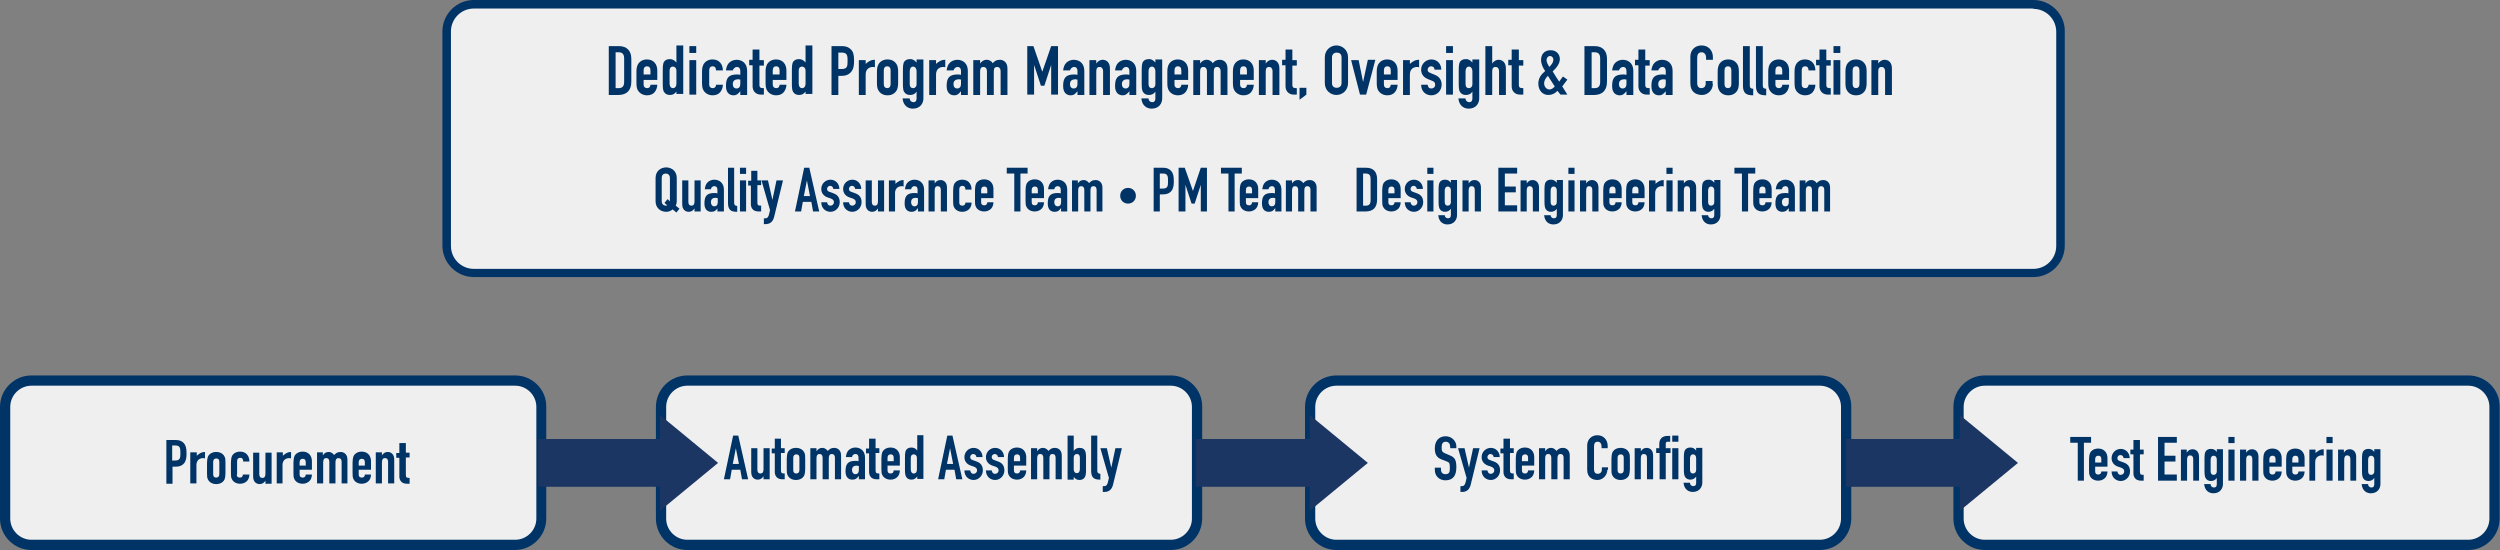 <?xml version="1.0" encoding="utf-8"?>
<!-- Generator: Adobe Illustrator 20.0.0, SVG Export Plug-In . SVG Version: 6.00 Build 0)  -->
<svg version="1.1" id="COPYRIGHT__x40_CASGRAPHIC" xmlns="http://www.w3.org/2000/svg" xmlns:xlink="http://www.w3.org/1999/xlink"
	 x="0px" y="0px" viewBox="0 0 731.8 161.1" style="enable-background:new 0 0 731.8 161.1;" xml:space="preserve">
<rect x="0" y="0" width="731.8" height="161.1" fill="#808080" stroke="none"/>
<style type="text/css">
	.st0{fill-rule:evenodd;clip-rule:evenodd;fill:#EFEFEF;}
	.st1{fill:#003366;}
	.st2{fill:none;stroke:#17A186;stroke-miterlimit:10;}
	.st3{fill:#1C3664;}
</style>
<g id="Thing">
	<g>
		<path class="st0" d="M138.7,79.9c-4.4,0-7.9-3.6-7.9-7.9V9.2c0-4.4,3.6-7.9,7.9-7.9h456.5c4.4,0,7.9,3.6,7.9,7.9v62.7
			c0,4.4-3.6,7.9-7.9,7.9H138.7z"/>
		<path class="st1" d="M595.2,2.6c3.7,0,6.7,3,6.7,6.7v62.7c0,3.7-3,6.7-6.7,6.7H138.7c-3.7,0-6.7-3-6.7-6.7V9.2
			c0-3.7,3-6.7,6.7-6.7H595.2 M595.2,0H138.7c-5.1,0-9.2,4.2-9.2,9.2v62.7c0,5.1,4.2,9.2,9.2,9.2h456.5c5.1,0,9.2-4.2,9.2-9.2V9.2
			C604.5,4.2,600.3,0,595.2,0L595.2,0z"/>
	</g>
	<g>
		<path class="st1" d="M178.2,13.5h3c2.3,0,3.6,1.4,3.6,3.7v6.7c0,2.6-1.4,3.9-3.8,3.9h-2.8V13.5z M180.2,25.8h0.9
			c1.1,0,1.6-0.6,1.6-1.8v-6.9c0-1.1-0.4-1.8-1.6-1.8h-0.9V25.8z"/>
		<path class="st1" d="M188.4,23.4v1.4c0,0.6,0.4,1,1,1c0.8,0,1-0.6,1-1h2c0,0.8-0.3,1.6-0.8,2.2c-0.5,0.6-1.3,0.9-2.2,0.9
			c-1.2,0-2.2-0.6-2.7-1.5c-0.3-0.5-0.4-1.2-0.4-2.1V21c0-0.8,0.1-1.5,0.4-2.1c0.5-0.9,1.4-1.5,2.7-1.5c1.9,0,3,1.4,3,3.2v2.8H188.4
			z M188.4,21.8h2v-1.2c0-0.8-0.4-1.2-1-1.2s-1,0.4-1,1.2V21.8z"/>
		<path class="st1" d="M198,26.8c-0.5,0.6-0.9,1-1.9,1c-0.8,0-1.4-0.3-1.8-1c-0.2-0.4-0.3-1.1-0.3-2.2v-3.9c0-1.5,0.1-2,0.3-2.5
			c0.3-0.5,0.8-0.9,1.8-0.9c0.8,0,1.4,0.4,1.9,1h0v-5h2v14.2h-2V26.8z M196,24.4c0,0.8,0.3,1.4,1,1.4c0.6,0,1-0.5,1-1.3v-3.9
			c0-0.6-0.4-1.1-1-1.1c-0.8,0-1,0.6-1,1.2V24.4z"/>
		<path class="st1" d="M201.8,13.5h2v2h-2V13.5z M201.8,17.6h2v10.1h-2V17.6z"/>
		<path class="st1" d="M207.6,24.8c0,0.6,0.4,1,1,1c0.8,0,1-0.6,1-1h2c0,0.8-0.3,1.6-0.8,2.2c-0.5,0.6-1.3,0.9-2.2,0.9
			c-1.2,0-2.2-0.6-2.7-1.5c-0.3-0.5-0.4-1.2-0.4-2.1V21c0-0.8,0.1-1.5,0.4-2.1c0.5-0.9,1.4-1.5,2.7-1.5c1.9,0,3,1.4,3,3.2h-2
			c0-0.8-0.4-1.2-1-1.2s-1,0.4-1,1.2V24.8z"/>
		<path class="st1" d="M216.7,26.7L216.7,26.7c-0.6,0.7-1,1.2-2,1.2c-0.9,0-2.2-0.5-2.2-2.7c0-2.3,0.7-3.4,3.2-3.4
			c0.3,0,0.6,0,1,0.1v-1.1c0-0.7-0.3-1.2-1-1.2c-0.5,0-1,0.4-1.2,1h-2c0.1-0.9,0.4-1.7,0.9-2.2s1.3-0.9,2.2-0.9
			c1.7,0,3.1,1.1,3.1,3.2v7.1h-2V26.7z M216.7,23.3c-0.2,0-0.4-0.1-0.6-0.1c-0.9,0-1.6,0.4-1.6,1.4c0,0.8,0.4,1.3,1.1,1.3
			c0.7,0,1.1-0.5,1.1-1.3V23.3z"/>
		<path class="st1" d="M220.3,14.5h2v3.1h1.3v1.6h-1.3v5.6c0,0.9,0.4,1,1.3,1v1.9h-0.8c-1.8,0-2.5-1.3-2.5-2.4v-6.2h-1v-1.6h1V14.5z
			"/>
		<path class="st1" d="M226.2,23.4v1.4c0,0.6,0.4,1,1,1c0.8,0,1-0.6,1-1h2c0,0.8-0.3,1.6-0.8,2.2c-0.5,0.6-1.3,0.9-2.2,0.9
			c-1.2,0-2.2-0.6-2.7-1.5c-0.3-0.5-0.4-1.2-0.4-2.1V21c0-0.8,0.1-1.5,0.4-2.1c0.5-0.9,1.4-1.5,2.7-1.5c1.9,0,3,1.4,3,3.2v2.8H226.2
			z M226.2,21.8h2v-1.2c0-0.8-0.4-1.2-1-1.2s-1,0.4-1,1.2V21.8z"/>
		<path class="st1" d="M235.8,26.8c-0.5,0.6-0.9,1-1.9,1c-0.8,0-1.4-0.3-1.8-1c-0.2-0.4-0.3-1.1-0.3-2.2v-3.9c0-1.5,0.1-2,0.3-2.5
			c0.3-0.5,0.8-0.9,1.8-0.9c0.8,0,1.4,0.4,1.9,1h0v-5h2v14.2h-2V26.8z M233.8,24.4c0,0.8,0.3,1.4,1,1.4c0.6,0,1-0.5,1-1.3v-3.9
			c0-0.6-0.4-1.1-1-1.1c-0.8,0-1,0.6-1,1.2V24.4z"/>
		<path class="st1" d="M243.4,13.5h3.1c1.1,0,1.9,0.3,2.6,1s0.9,1.6,0.9,3.3c0,1.2-0.1,2.1-0.6,2.9c-0.6,0.9-1.5,1.5-3,1.5h-1v5.6
			h-2V13.5z M245.4,20.2h1c1.7,0,1.7-1,1.7-2.4c0-1.3,0-2.4-1.6-2.4h-1.1V20.2z"/>
		<path class="st1" d="M251.4,17.6h2v1.1c0.8-0.7,1.5-1.2,2.7-1.2v2.2c-0.2-0.1-0.4-0.1-0.6-0.1c-0.9,0-2.1,0.5-2.1,2.2v6h-2V17.6z"
			/>
		<path class="st1" d="M256.7,21c0-0.8,0.1-1.5,0.4-2.1c0.5-0.9,1.4-1.5,2.7-1.5s2.2,0.6,2.7,1.5c0.3,0.5,0.4,1.2,0.4,2.1v3.3
			c0,0.8-0.1,1.5-0.4,2.1c-0.5,0.9-1.4,1.5-2.7,1.5s-2.2-0.6-2.7-1.5c-0.3-0.5-0.4-1.2-0.4-2.1V21z M258.7,24.6c0,0.8,0.4,1.2,1,1.2
			s1-0.4,1-1.2v-4c0-0.8-0.4-1.2-1-1.2s-1,0.4-1,1.2V24.6z"/>
		<path class="st1" d="M266.3,28.9c0,0.5,0.4,1,1.1,1c0.7,0,0.9-0.5,0.9-1.1v-2h0c-0.4,0.7-1.1,1-1.9,1s-1.4-0.3-1.8-1
			c-0.2-0.4-0.3-1.1-0.3-2.2v-3.9c0-1.5,0.1-2,0.3-2.5c0.3-0.5,0.8-0.9,1.8-0.9c1,0,1.4,0.5,1.9,1v-0.9h2v11.4c0,1.4-0.9,3-3.1,3
			c-1.2,0-2.8-0.7-3-3H266.3z M266.3,24.6c0,0.6,0.2,1.2,1,1.2c0.6,0,1-0.5,1-1.1v-3.9c0-0.7-0.4-1.3-1-1.3c-0.7,0-1,0.6-1,1.4V24.6
			z"/>
		<path class="st1" d="M272,17.6h2v1.1c0.8-0.7,1.5-1.2,2.7-1.2v2.2c-0.2-0.1-0.4-0.1-0.6-0.1c-0.9,0-2.1,0.5-2.1,2.2v6h-2V17.6z"/>
		<path class="st1" d="M281.3,26.7L281.3,26.7c-0.6,0.7-1,1.2-2,1.2c-0.9,0-2.2-0.5-2.2-2.7c0-2.3,0.7-3.4,3.2-3.4
			c0.3,0,0.6,0,1,0.1v-1.1c0-0.7-0.3-1.2-1-1.2c-0.5,0-1,0.4-1.2,1h-2c0.1-0.9,0.4-1.7,0.9-2.2s1.3-0.9,2.2-0.9
			c1.7,0,3.1,1.1,3.1,3.2v7.1h-2V26.7z M281.3,23.3c-0.2,0-0.4-0.1-0.6-0.1c-0.9,0-1.6,0.4-1.6,1.4c0,0.8,0.4,1.3,1.1,1.3
			c0.7,0,1.1-0.5,1.1-1.3V23.3z"/>
		<path class="st1" d="M284.9,17.6h2v1h0c0.4-0.6,1-1.1,1.9-1.1c0.9,0,1.5,0.5,1.8,1c0.5-0.6,1-1,2.1-1c1,0,2.2,0.7,2.2,2.5v7.8h-2
			v-7c0-0.7-0.4-1.2-1-1.2c-0.8,0-1,0.5-1,1.4v6.8h-2v-7c0-0.7-0.4-1.2-1-1.2c-0.8,0-1,0.5-1,1.4v6.8h-2V17.6z"/>
		<path class="st1" d="M300.5,13.5h2l2.6,7.5h0l2.6-7.5h2v14.2h-2V19h0l-2,6.1h-1l-2-6.1h0v8.7h-2V13.5z"/>
		<path class="st1" d="M315.4,26.7L315.4,26.7c-0.6,0.7-1,1.2-2,1.2c-0.9,0-2.2-0.5-2.2-2.7c0-2.3,0.7-3.4,3.2-3.4
			c0.3,0,0.6,0,1,0.1v-1.1c0-0.7-0.3-1.2-1-1.2c-0.5,0-1,0.4-1.2,1h-2c0.1-0.9,0.4-1.7,0.9-2.2s1.3-0.9,2.2-0.9
			c1.7,0,3.1,1.1,3.1,3.2v7.1h-2V26.7z M315.4,23.3c-0.2,0-0.4-0.1-0.6-0.1c-0.9,0-1.6,0.4-1.6,1.4c0,0.8,0.4,1.3,1.1,1.3
			c0.7,0,1.1-0.5,1.1-1.3V23.3z"/>
		<path class="st1" d="M318.9,17.6h2v1h0c0.4-0.6,1-1.1,1.9-1.1c1,0,2.1,0.7,2.1,2.5v7.8h-2v-7c0-0.7-0.4-1.2-1-1.2
			c-0.8,0-1,0.5-1,1.4v6.8h-2V17.6z"/>
		<path class="st1" d="M330.6,26.7L330.6,26.7c-0.6,0.7-1,1.2-2,1.2c-0.9,0-2.2-0.5-2.2-2.7c0-2.3,0.7-3.4,3.2-3.4
			c0.3,0,0.6,0,1,0.1v-1.1c0-0.7-0.3-1.2-1-1.2c-0.5,0-1,0.4-1.2,1h-2c0.1-0.9,0.4-1.7,0.9-2.2s1.3-0.9,2.2-0.9
			c1.7,0,3.1,1.1,3.1,3.2v7.1h-2V26.7z M330.6,23.3c-0.2,0-0.4-0.1-0.6-0.1c-0.9,0-1.6,0.4-1.6,1.4c0,0.8,0.4,1.3,1.1,1.3
			c0.7,0,1.1-0.5,1.1-1.3V23.3z"/>
		<path class="st1" d="M336.2,28.9c0,0.5,0.4,1,1.1,1c0.7,0,0.9-0.5,0.9-1.1v-2h0c-0.4,0.7-1.1,1-1.9,1s-1.4-0.3-1.8-1
			c-0.2-0.4-0.3-1.1-0.3-2.2v-3.9c0-1.5,0.1-2,0.3-2.5c0.3-0.5,0.8-0.9,1.8-0.9c1,0,1.4,0.5,1.9,1v-0.9h2v11.4c0,1.4-0.9,3-3.1,3
			c-1.2,0-2.8-0.7-3-3H336.2z M336.2,24.6c0,0.6,0.2,1.2,1,1.2c0.6,0,1-0.5,1-1.1v-3.9c0-0.7-0.4-1.3-1-1.3c-0.7,0-1,0.6-1,1.4V24.6
			z"/>
		<path class="st1" d="M343.8,23.4v1.4c0,0.6,0.4,1,1,1c0.8,0,1-0.6,1-1h2c0,0.8-0.3,1.6-0.8,2.2c-0.5,0.6-1.3,0.9-2.2,0.9
			c-1.2,0-2.2-0.6-2.7-1.5c-0.3-0.5-0.4-1.2-0.4-2.1V21c0-0.8,0.1-1.5,0.4-2.1c0.5-0.9,1.4-1.5,2.7-1.5c1.9,0,3,1.4,3,3.2v2.8H343.8
			z M343.8,21.8h2v-1.2c0-0.8-0.4-1.2-1-1.2s-1,0.4-1,1.2V21.8z"/>
		<path class="st1" d="M349.3,17.6h2v1h0c0.4-0.6,1-1.1,1.9-1.1c0.9,0,1.5,0.5,1.8,1c0.5-0.6,1-1,2.1-1c1,0,2.2,0.7,2.2,2.5v7.8h-2
			v-7c0-0.7-0.4-1.2-1-1.2c-0.8,0-1,0.5-1,1.4v6.8h-2v-7c0-0.7-0.4-1.2-1-1.2c-0.8,0-1,0.5-1,1.4v6.8h-2V17.6z"/>
		<path class="st1" d="M363,23.4v1.4c0,0.6,0.4,1,1,1c0.8,0,1-0.6,1-1h2c0,0.8-0.3,1.6-0.8,2.2c-0.5,0.6-1.3,0.9-2.2,0.9
			c-1.2,0-2.2-0.6-2.7-1.5c-0.3-0.5-0.4-1.2-0.4-2.1V21c0-0.8,0.1-1.5,0.4-2.1c0.5-0.9,1.4-1.5,2.7-1.5c1.9,0,3,1.4,3,3.2v2.8H363z
			 M363,21.8h2v-1.2c0-0.8-0.4-1.2-1-1.2s-1,0.4-1,1.2V21.8z"/>
		<path class="st1" d="M368.5,17.6h2v1h0c0.4-0.6,1-1.1,1.9-1.1c1,0,2.1,0.7,2.1,2.5v7.8h-2v-7c0-0.7-0.4-1.2-1-1.2
			c-0.8,0-1,0.5-1,1.4v6.8h-2V17.6z"/>
		<path class="st1" d="M376.3,14.5h2v3.1h1.3v1.6h-1.3v5.6c0,0.9,0.4,1,1.3,1v1.9h-0.8c-1.8,0-2.5-1.3-2.5-2.4v-6.2h-1v-1.6h1V14.5z
			"/>
		<path class="st1" d="M380.4,25.7h2v2l-2,1.5V25.7z"/>
		<path class="st1" d="M387.8,16.8c0-2.3,1.8-3.5,3.4-3.5s3.4,1.2,3.4,3.5v7.5c0,2.3-1.8,3.5-3.4,3.5s-3.4-1.2-3.4-3.5V16.8z
			 M389.9,24.3c0,1,0.6,1.4,1.4,1.4s1.4-0.5,1.4-1.4v-7.5c0-1-0.6-1.4-1.4-1.4s-1.4,0.5-1.4,1.4V24.3z"/>
		<path class="st1" d="M399.9,27.7h-1.8l-2.6-10.1h2.2L399,24h0l1.4-6.5h2.2L399.9,27.7z"/>
		<path class="st1" d="M405.1,23.4v1.4c0,0.6,0.4,1,1,1c0.8,0,1-0.6,1-1h2c0,0.8-0.3,1.6-0.8,2.2c-0.5,0.6-1.3,0.9-2.2,0.9
			c-1.2,0-2.2-0.6-2.7-1.5c-0.3-0.5-0.4-1.2-0.4-2.1V21c0-0.8,0.1-1.5,0.4-2.1c0.5-0.9,1.4-1.5,2.7-1.5c1.9,0,3,1.4,3,3.2v2.8H405.1
			z M405.1,21.8h2v-1.2c0-0.8-0.4-1.2-1-1.2s-1,0.4-1,1.2V21.8z"/>
		<path class="st1" d="M410.7,17.6h2v1.1c0.8-0.7,1.5-1.2,2.7-1.2v2.2c-0.2-0.1-0.4-0.1-0.6-0.1c-0.9,0-2.1,0.5-2.1,2.2v6h-2V17.6z"
			/>
		<path class="st1" d="M419.9,20.4c0-0.7-0.5-1-1-1c-0.6,0-1,0.5-1,1c0,0.4,0.1,0.7,0.9,1l1.2,0.5c1.5,0.6,2,1.7,2,2.9
			c0,1.7-1.3,3.1-3,3.1c-1.6,0-3-1.1-3-3.1h1.9c0.1,0.6,0.3,1.1,1.1,1.1c0.6,0,1.1-0.4,1.1-1.1c0-0.6-0.2-0.9-1-1.2l-1-0.4
			c-1.3-0.5-2.1-1.4-2.1-2.8c0-1.7,1.4-3,3-3c1.7,0,2.9,1.3,2.9,3H419.9z"/>
		<path class="st1" d="M423.3,13.5h2v2h-2V13.5z M423.3,17.6h2v10.1h-2V17.6z"/>
		<path class="st1" d="M429,28.9c0,0.5,0.4,1,1.1,1c0.7,0,0.9-0.5,0.9-1.1v-2h0c-0.4,0.7-1.1,1-1.9,1s-1.4-0.3-1.8-1
			c-0.2-0.4-0.3-1.1-0.3-2.2v-3.9c0-1.5,0.1-2,0.3-2.5c0.3-0.5,0.8-0.9,1.8-0.9c1,0,1.4,0.5,1.9,1v-0.9h2v11.4c0,1.4-0.9,3-3.1,3
			c-1.2,0-2.8-0.7-3-3H429z M429,24.6c0,0.6,0.2,1.2,1,1.2c0.6,0,1-0.5,1-1.1v-3.9c0-0.7-0.4-1.3-1-1.3c-0.7,0-1,0.6-1,1.4V24.6z"/>
		<path class="st1" d="M434.8,13.5h2v5.1h0c0.4-0.6,1-1.1,1.9-1.1c1,0,2.1,0.7,2.1,2.5v7.8h-2v-7c0-0.7-0.4-1.2-1-1.2
			c-0.8,0-1,0.5-1,1.4v6.8h-2V13.5z"/>
		<path class="st1" d="M442.6,14.5h2v3.1h1.3v1.6h-1.3v5.6c0,0.9,0.4,1,1.3,1v1.9H445c-1.8,0-2.5-1.3-2.5-2.4v-6.2h-1v-1.6h1V14.5z"
			/>
		<path class="st1" d="M455.9,26.6c-0.8,0.8-1.6,1.2-2.7,1.2c-1.6,0-2.9-1.3-2.9-3.3c0-1.6,0.8-2.7,2-3.7c-0.7-1-1.2-2.1-1.2-3.3
			c0-1.5,0.9-2.8,2.8-2.8c1.7,0,2.7,1.2,2.7,2.6c0,1.3-1,2.6-2.1,3.6c0.5,0.8,1.2,2,1.9,3l1.1-1.5l1.3,0.9l-1.5,2l1.5,2.4h-2
			L455.9,26.6z M453.6,26.2c0.6,0,1.2-0.5,1.5-0.9l-2-3.1c-0.6,0.6-1.1,1.3-1.1,2.2C452,25.4,452.7,26.2,453.6,26.2z M453.5,19.6
			c0.5-0.5,1.2-1.2,1.2-2.2c0-0.5-0.4-1-1-1c-0.6,0-1,0.6-1,1.2S453.1,18.9,453.5,19.6z"/>
		<path class="st1" d="M463.8,13.5h3c2.3,0,3.6,1.4,3.6,3.7v6.7c0,2.6-1.4,3.9-3.8,3.9h-2.8V13.5z M465.9,25.8h0.9
			c1.1,0,1.6-0.6,1.6-1.8v-6.9c0-1.1-0.4-1.8-1.6-1.8h-0.9V25.8z"/>
		<path class="st1" d="M476.1,26.7L476.1,26.7c-0.6,0.7-1,1.2-2,1.2c-0.9,0-2.2-0.5-2.2-2.7c0-2.3,0.7-3.4,3.2-3.4
			c0.3,0,0.6,0,1,0.1v-1.1c0-0.7-0.3-1.2-1-1.2c-0.5,0-1,0.4-1.2,1h-2c0.1-0.9,0.4-1.7,0.9-2.2s1.3-0.9,2.2-0.9
			c1.7,0,3.1,1.1,3.1,3.2v7.1h-2V26.7z M476.1,23.3c-0.2,0-0.4-0.1-0.6-0.1c-0.9,0-1.6,0.4-1.6,1.4c0,0.8,0.4,1.3,1.1,1.3
			c0.7,0,1.1-0.5,1.1-1.3V23.3z"/>
		<path class="st1" d="M479.6,14.5h2v3.1h1.3v1.6h-1.3v5.6c0,0.9,0.4,1,1.3,1v1.9h-0.8c-1.8,0-2.5-1.3-2.5-2.4v-6.2h-1v-1.6h1V14.5z
			"/>
		<path class="st1" d="M487.6,26.7L487.6,26.7c-0.6,0.7-1,1.2-2,1.2c-0.9,0-2.2-0.5-2.2-2.7c0-2.3,0.7-3.4,3.2-3.4
			c0.3,0,0.6,0,1,0.1v-1.1c0-0.7-0.3-1.2-1-1.2c-0.5,0-1,0.4-1.2,1h-2c0.1-0.9,0.4-1.7,0.9-2.2s1.3-0.9,2.2-0.9
			c1.7,0,3.1,1.1,3.1,3.2v7.1h-2V26.7z M487.6,23.3c-0.2,0-0.4-0.1-0.6-0.1c-0.9,0-1.6,0.4-1.6,1.4c0,0.8,0.4,1.3,1.1,1.3
			c0.7,0,1.1-0.5,1.1-1.3V23.3z"/>
		<path class="st1" d="M501.4,24.5c0,1.8-1.4,3.3-3.2,3.3c-1.6,0-3.4-0.8-3.4-3.4v-7.8c0-1.9,1.3-3.3,3.3-3.3c1.9,0,3.3,1.4,3.3,3.4
			v0.8h-2v-0.7c0-0.8-0.5-1.5-1.3-1.5c-1,0-1.3,0.7-1.3,1.7v7.3c0,0.8,0.3,1.5,1.2,1.5c0.6,0,1.3-0.3,1.3-1.4v-0.7h2V24.5z"/>
		<path class="st1" d="M502.8,21c0-0.8,0.1-1.5,0.4-2.1c0.5-0.9,1.4-1.5,2.7-1.5s2.2,0.6,2.7,1.5c0.3,0.5,0.4,1.2,0.4,2.1v3.3
			c0,0.8-0.1,1.5-0.4,2.1c-0.5,0.9-1.4,1.5-2.7,1.5s-2.2-0.6-2.7-1.5c-0.3-0.5-0.4-1.2-0.4-2.1V21z M504.8,24.6c0,0.8,0.4,1.2,1,1.2
			s1-0.4,1-1.2v-4c0-0.8-0.4-1.2-1-1.2s-1,0.4-1,1.2V24.6z"/>
		<path class="st1" d="M510.2,13.5h2v11.4c0,0.8,0.2,1,1,1.1v1.9c-1.9,0-3-0.5-3-2.8V13.5z"/>
		<path class="st1" d="M514,13.5h2v11.4c0,0.8,0.2,1,1,1.1v1.9c-1.9,0-3-0.5-3-2.8V13.5z"/>
		<path class="st1" d="M519.7,23.4v1.4c0,0.6,0.4,1,1,1c0.8,0,1-0.6,1-1h2c0,0.8-0.3,1.6-0.8,2.2c-0.5,0.6-1.3,0.9-2.2,0.9
			c-1.2,0-2.2-0.6-2.7-1.5c-0.3-0.5-0.4-1.2-0.4-2.1V21c0-0.8,0.1-1.5,0.4-2.1c0.5-0.9,1.4-1.5,2.7-1.5c1.9,0,3,1.4,3,3.2v2.8H519.7
			z M519.7,21.8h2v-1.2c0-0.8-0.4-1.2-1-1.2s-1,0.4-1,1.2V21.8z"/>
		<path class="st1" d="M527.4,24.8c0,0.6,0.4,1,1,1c0.8,0,1-0.6,1-1h2c0,0.8-0.3,1.6-0.8,2.2c-0.5,0.6-1.3,0.9-2.2,0.9
			c-1.2,0-2.2-0.6-2.7-1.5c-0.3-0.5-0.4-1.2-0.4-2.1V21c0-0.8,0.1-1.5,0.4-2.1c0.5-0.9,1.4-1.5,2.7-1.5c1.9,0,3,1.4,3,3.2h-2
			c0-0.8-0.4-1.2-1-1.2s-1,0.4-1,1.2V24.8z"/>
		<path class="st1" d="M532.6,14.5h2v3.1h1.3v1.6h-1.3v5.6c0,0.9,0.4,1,1.3,1v1.9h-0.8c-1.8,0-2.5-1.3-2.5-2.4v-6.2h-1v-1.6h1V14.5z
			"/>
		<path class="st1" d="M536.7,13.5h2v2h-2V13.5z M536.7,17.6h2v10.1h-2V17.6z"/>
		<path class="st1" d="M540.2,21c0-0.8,0.1-1.5,0.4-2.1c0.5-0.9,1.4-1.5,2.7-1.5s2.2,0.6,2.7,1.5c0.3,0.5,0.4,1.2,0.4,2.1v3.3
			c0,0.8-0.1,1.5-0.4,2.1c-0.5,0.9-1.4,1.5-2.7,1.5s-2.2-0.6-2.7-1.5c-0.3-0.5-0.4-1.2-0.4-2.1V21z M542.3,24.6c0,0.8,0.4,1.2,1,1.2
			s1-0.4,1-1.2v-4c0-0.8-0.4-1.2-1-1.2s-1,0.4-1,1.2V24.6z"/>
		<path class="st1" d="M547.8,17.6h2v1h0c0.4-0.6,1-1.1,1.9-1.1c1,0,2.1,0.7,2.1,2.5v7.8h-2v-7c0-0.7-0.4-1.2-1-1.2
			c-0.8,0-1,0.5-1,1.4v6.8h-2V17.6z"/>
	</g>
	<g>
		<path class="st1" d="M191.9,52.1c0-2.1,1.6-3.1,3.1-3.1c1.5,0,3.1,1,3.1,3.1v6.8c0,0.5-0.1,0.9-0.3,1.3l1.1,0.9l-0.9,1.1l-1.1-0.9
			c-0.6,0.5-1.2,0.7-1.9,0.7c-1.5,0-3.1-1-3.1-3.1V52.1z M193.7,58.9c0,0.9,0.6,1.3,1.2,1.3c0.1,0,0.3,0,0.4-0.1l-0.8-0.7l0.9-1.1
			l0.7,0.6v0v-6.8c0-0.9-0.6-1.3-1.2-1.3c-0.7,0-1.2,0.4-1.2,1.3V58.9z"/>
		<path class="st1" d="M205.1,61.9h-1.8V61h0c-0.4,0.6-0.9,1-1.7,1c-0.9,0-1.9-0.6-1.9-2.2v-7h1.8v6.3c0,0.7,0.3,1.1,0.9,1.1
			c0.7,0,0.9-0.5,0.9-1.3v-6.1h1.8V61.9z"/>
		<path class="st1" d="M210,61L210,61c-0.5,0.7-0.9,1-1.8,1c-0.8,0-2-0.4-2-2.4c0-2.1,0.6-3.1,2.9-3.1c0.3,0,0.5,0,0.9,0.1v-1
			c0-0.6-0.2-1.1-0.9-1.1c-0.5,0-0.9,0.3-1,0.9h-1.8c0.1-0.8,0.3-1.5,0.8-2c0.5-0.5,1.2-0.8,2-0.8c1.5,0,2.8,1,2.8,2.9v6.4H210V61z
			 M210,58c-0.2,0-0.3-0.1-0.5-0.1c-0.8,0-1.4,0.3-1.4,1.3c0,0.7,0.4,1.2,1,1.2c0.6,0,1-0.4,1-1.2V58z"/>
		<path class="st1" d="M213.1,49.1h1.8v10.2c0,0.7,0.2,0.9,0.9,1V62c-1.7,0-2.7-0.4-2.7-2.6V49.1z"/>
		<path class="st1" d="M216.6,49.1h1.8v1.8h-1.8V49.1z M216.6,52.8h1.8v9.1h-1.8V52.8z"/>
		<path class="st1" d="M219.9,50h1.8v2.8h1.1v1.4h-1.1v5.1c0,0.8,0.3,0.9,1.1,0.9v1.7h-0.8c-1.7,0-2.2-1.2-2.2-2.1v-5.5H219v-1.4
			h0.9V50z"/>
		<path class="st1" d="M224.8,52.8l1.3,5.7h0l1.2-5.7h1.9l-2.6,10.7c-0.4,1.6-1.4,2.1-2.5,2.1h-0.5v-1.7h0.4c0.7,0,1-0.3,1.4-2.4
			l-2.5-8.7H224.8z"/>
		<path class="st1" d="M235.4,49.1h1.5l2.9,12.8H238l-0.5-2.8h-2.5l-0.5,2.8h-1.8L235.4,49.1z M236.2,52.8L236.2,52.8l-0.9,4.6h1.8
			L236.2,52.8z"/>
		<path class="st1" d="M243.9,55.3c0-0.6-0.5-0.9-0.9-0.9c-0.6,0-0.9,0.5-0.9,0.9c0,0.3,0.1,0.7,0.8,0.9l1.1,0.4
			c1.4,0.5,1.8,1.5,1.8,2.6c0,1.5-1.2,2.8-2.7,2.8c-1.4,0-2.7-1-2.7-2.8h1.7c0.1,0.5,0.3,1,1,1c0.5,0,1-0.4,1-1
			c0-0.5-0.2-0.8-0.9-1.1l-0.9-0.3c-1.2-0.4-1.9-1.3-1.9-2.5c0-1.5,1.2-2.7,2.7-2.7c1.5,0,2.6,1.2,2.6,2.7H243.9z"/>
		<path class="st1" d="M250.3,55.3c0-0.6-0.5-0.9-0.9-0.9c-0.6,0-0.9,0.5-0.9,0.9c0,0.3,0.1,0.7,0.8,0.9l1.1,0.4
			c1.4,0.5,1.8,1.5,1.8,2.6c0,1.5-1.2,2.8-2.7,2.8c-1.4,0-2.7-1-2.7-2.8h1.7c0.1,0.5,0.3,1,1,1c0.5,0,1-0.4,1-1
			c0-0.5-0.2-0.8-0.9-1.1l-0.9-0.3c-1.2-0.4-1.9-1.3-1.9-2.5c0-1.5,1.2-2.7,2.7-2.7c1.5,0,2.6,1.2,2.6,2.7H250.3z"/>
		<path class="st1" d="M258.8,61.9h-1.8V61h0c-0.4,0.6-0.9,1-1.7,1c-0.9,0-1.9-0.6-1.9-2.2v-7h1.8v6.3c0,0.7,0.3,1.1,0.9,1.1
			c0.7,0,0.9-0.5,0.9-1.3v-6.1h1.8V61.9z"/>
		<path class="st1" d="M260.3,52.8h1.8v1c0.8-0.7,1.4-1.1,2.4-1.1v1.9c-0.2-0.1-0.4-0.1-0.6-0.1c-0.8,0-1.9,0.5-1.9,2v5.4h-1.8V52.8
			z"/>
		<path class="st1" d="M268.6,61L268.6,61c-0.5,0.7-0.9,1-1.8,1c-0.8,0-2-0.4-2-2.4c0-2.1,0.6-3.1,2.9-3.1c0.3,0,0.5,0,0.9,0.1v-1
			c0-0.6-0.2-1.1-0.9-1.1c-0.5,0-0.9,0.3-1,0.9h-1.8c0.1-0.8,0.3-1.5,0.8-2c0.5-0.5,1.2-0.8,2-0.8c1.5,0,2.8,1,2.8,2.9v6.4h-1.8V61z
			 M268.6,58c-0.2,0-0.3-0.1-0.5-0.1c-0.8,0-1.4,0.3-1.4,1.3c0,0.7,0.4,1.2,1,1.2c0.6,0,1-0.4,1-1.2V58z"/>
		<path class="st1" d="M271.8,52.8h1.8v0.9h0c0.4-0.6,0.9-1,1.7-1c0.9,0,1.9,0.6,1.9,2.2v7h-1.8v-6.3c0-0.7-0.3-1.1-0.9-1.1
			c-0.7,0-0.9,0.5-0.9,1.3v6.1h-1.8V52.8z"/>
		<path class="st1" d="M280.8,59.3c0,0.6,0.3,0.9,0.9,0.9c0.7,0,0.9-0.5,0.9-0.9h1.8c0,0.8-0.3,1.5-0.7,1.9c-0.5,0.5-1.2,0.8-2,0.8
			c-1.1,0-2-0.5-2.4-1.3c-0.3-0.5-0.3-1.1-0.3-1.9v-3c0-0.7,0.1-1.4,0.3-1.9c0.4-0.8,1.3-1.3,2.4-1.3c1.7,0,2.7,1.2,2.7,2.9h-1.8
			c0-0.7-0.3-1.1-0.9-1.1s-0.9,0.4-0.9,1V59.3z"/>
		<path class="st1" d="M287.2,58v1.2c0,0.6,0.3,0.9,0.9,0.9c0.7,0,0.9-0.5,0.9-0.9h1.8c0,0.8-0.3,1.5-0.7,1.9
			c-0.5,0.5-1.2,0.8-2,0.8c-1.1,0-2-0.5-2.4-1.3c-0.3-0.5-0.3-1.1-0.3-1.9v-3c0-0.7,0.1-1.4,0.3-1.9c0.4-0.8,1.3-1.3,2.4-1.3
			c1.7,0,2.7,1.2,2.7,2.8V58H287.2z M287.2,56.6h1.8v-1c0-0.7-0.3-1-0.9-1s-0.9,0.4-0.9,1V56.6z"/>
		<path class="st1" d="M296.8,50.8h-2.1v-1.7h6.1v1.7h-2.1v11.1h-1.8V50.8z"/>
		<path class="st1" d="M302,58v1.2c0,0.6,0.3,0.9,0.9,0.9c0.7,0,0.9-0.5,0.9-0.9h1.8c0,0.8-0.3,1.5-0.7,1.9c-0.5,0.5-1.2,0.8-2,0.8
			c-1.1,0-2-0.5-2.4-1.3c-0.3-0.5-0.3-1.1-0.3-1.9v-3c0-0.7,0.1-1.4,0.3-1.9c0.4-0.8,1.3-1.3,2.4-1.3c1.7,0,2.7,1.2,2.7,2.8V58H302z
			 M302,56.6h1.8v-1c0-0.7-0.3-1-0.9-1c-0.6,0-0.9,0.4-0.9,1V56.6z"/>
		<path class="st1" d="M310.5,61L310.5,61c-0.5,0.7-0.9,1-1.8,1c-0.8,0-2-0.4-2-2.4c0-2.1,0.6-3.1,2.9-3.1c0.3,0,0.5,0,0.9,0.1v-1
			c0-0.6-0.2-1.1-0.9-1.1c-0.5,0-0.9,0.3-1,0.9h-1.8c0.1-0.8,0.3-1.5,0.8-2c0.5-0.5,1.2-0.8,2-0.8c1.5,0,2.8,1,2.8,2.9v6.4h-1.8V61z
			 M310.5,58c-0.2,0-0.3-0.1-0.5-0.1c-0.8,0-1.4,0.3-1.4,1.3c0,0.7,0.4,1.2,1,1.2c0.6,0,1-0.4,1-1.2V58z"/>
		<path class="st1" d="M313.7,52.8h1.8v0.9h0c0.4-0.6,0.9-1,1.7-1c0.8,0,1.3,0.5,1.6,0.9c0.5-0.5,0.9-0.9,1.9-0.9c0.9,0,2,0.6,2,2.2
			v7H321v-6.3c0-0.7-0.3-1.1-0.9-1.1c-0.7,0-0.9,0.5-0.9,1.3v6.1h-1.8v-6.3c0-0.7-0.3-1.1-0.9-1.1c-0.7,0-0.9,0.5-0.9,1.3v6.1h-1.8
			V52.8z"/>
		<path class="st1" d="M330.2,55c1.3,0,2.3,1,2.3,2.3c0,1.3-1,2.3-2.3,2.3c-1.3,0-2.3-1-2.3-2.3C327.9,56,328.9,55,330.2,55z"/>
		<path class="st1" d="M337.6,49.1h2.8c1,0,1.7,0.2,2.4,0.9c0.6,0.7,0.8,1.5,0.8,3c0,1.1-0.1,1.9-0.5,2.6c-0.5,0.8-1.3,1.3-2.7,1.3
			h-0.9v5h-1.8V49.1z M339.5,55.2h0.9c1.5,0,1.5-0.9,1.5-2.2c0-1.2,0-2.2-1.4-2.2h-1V55.2z"/>
		<path class="st1" d="M345,49.1h1.8l2.4,6.8h0l2.3-6.8h1.8v12.8h-1.8v-7.8h0l-1.8,5.5h-0.9l-1.8-5.5h0v7.8H345V49.1z"/>
		<path class="st1" d="M359.5,50.8h-2.1v-1.7h6.1v1.7h-2.1v11.1h-1.8V50.8z"/>
		<path class="st1" d="M364.7,58v1.2c0,0.6,0.3,0.9,0.9,0.9c0.7,0,0.9-0.5,0.9-0.9h1.8c0,0.8-0.3,1.5-0.7,1.9
			c-0.5,0.5-1.2,0.8-2,0.8c-1.1,0-2-0.5-2.4-1.3c-0.3-0.5-0.3-1.1-0.3-1.9v-3c0-0.7,0.1-1.4,0.3-1.9c0.4-0.8,1.3-1.3,2.4-1.3
			c1.7,0,2.7,1.2,2.7,2.8V58H364.7z M364.7,56.6h1.8v-1c0-0.7-0.3-1-0.9-1c-0.6,0-0.9,0.4-0.9,1V56.6z"/>
		<path class="st1" d="M373.2,61L373.2,61c-0.5,0.7-0.9,1-1.8,1c-0.8,0-2-0.4-2-2.4c0-2.1,0.6-3.1,2.9-3.1c0.3,0,0.5,0,0.9,0.1v-1
			c0-0.6-0.2-1.1-0.9-1.1c-0.5,0-0.9,0.3-1,0.9h-1.8c0.1-0.8,0.3-1.5,0.8-2c0.5-0.5,1.2-0.8,2-0.8c1.5,0,2.8,1,2.8,2.9v6.4h-1.8V61z
			 M373.2,58c-0.2,0-0.3-0.1-0.5-0.1c-0.8,0-1.4,0.3-1.4,1.3c0,0.7,0.4,1.2,1,1.2c0.6,0,1-0.4,1-1.2V58z"/>
		<path class="st1" d="M376.4,52.8h1.8v0.9h0c0.4-0.6,0.9-1,1.7-1c0.8,0,1.3,0.5,1.6,0.9c0.5-0.5,0.9-0.9,1.9-0.9c0.9,0,2,0.6,2,2.2
			v7h-1.8v-6.3c0-0.7-0.3-1.1-0.9-1.1c-0.7,0-0.9,0.5-0.9,1.3v6.1H380v-6.3c0-0.7-0.3-1.1-0.9-1.1c-0.7,0-0.9,0.5-0.9,1.3v6.1h-1.8
			V52.8z"/>
		<path class="st1" d="M397.2,49.1h2.7c2.1,0,3.2,1.2,3.2,3.3v6c0,2.4-1.2,3.5-3.4,3.5h-2.6V49.1z M399,60.2h0.8
			c1,0,1.4-0.5,1.4-1.6v-6.2c0-1-0.3-1.6-1.4-1.6H399V60.2z"/>
		<path class="st1" d="M406.4,58v1.2c0,0.6,0.3,0.9,0.9,0.9c0.7,0,0.9-0.5,0.9-0.9h1.8c0,0.8-0.3,1.5-0.7,1.9
			c-0.5,0.5-1.2,0.8-2,0.8c-1.1,0-2-0.5-2.4-1.3c-0.3-0.5-0.3-1.1-0.3-1.9v-3c0-0.7,0.1-1.4,0.3-1.9c0.4-0.8,1.3-1.3,2.4-1.3
			c1.7,0,2.7,1.2,2.7,2.8V58H406.4z M406.4,56.6h1.8v-1c0-0.7-0.3-1-0.9-1c-0.6,0-0.9,0.4-0.9,1V56.6z"/>
		<path class="st1" d="M414.7,55.3c0-0.6-0.5-0.9-0.9-0.9c-0.6,0-0.9,0.5-0.9,0.9c0,0.3,0.1,0.7,0.8,0.9l1.1,0.4
			c1.4,0.5,1.8,1.5,1.8,2.6c0,1.5-1.2,2.8-2.7,2.8c-1.4,0-2.7-1-2.7-2.8h1.7c0.1,0.5,0.3,1,1,1c0.5,0,1-0.4,1-1
			c0-0.5-0.2-0.8-0.9-1.1l-0.9-0.3c-1.2-0.4-1.9-1.3-1.9-2.5c0-1.5,1.2-2.7,2.7-2.7c1.5,0,2.6,1.2,2.6,2.7H414.7z"/>
		<path class="st1" d="M417.8,49.1h1.8v1.8h-1.8V49.1z M417.8,52.8h1.8v9.1h-1.8V52.8z"/>
		<path class="st1" d="M422.9,63c0,0.4,0.3,0.9,1,0.9c0.6,0,0.8-0.4,0.8-1v-1.8h0c-0.4,0.6-1,0.9-1.7,0.9c-0.7,0-1.3-0.3-1.6-0.9
			c-0.2-0.4-0.3-1-0.3-2v-3.5c0-1.3,0.1-1.8,0.3-2.2c0.3-0.5,0.8-0.8,1.6-0.8c0.9,0,1.3,0.4,1.7,0.9v-0.8h1.8V63
			c0,1.2-0.8,2.7-2.8,2.7c-1.1,0-2.5-0.6-2.7-2.7H422.9z M422.9,59.1c0,0.6,0.2,1.1,0.9,1.1c0.5,0,0.9-0.4,0.9-1v-3.5
			c0-0.7-0.4-1.1-0.9-1.1c-0.6,0-0.9,0.5-0.9,1.2V59.1z"/>
		<path class="st1" d="M428.1,52.8h1.8v0.9h0c0.4-0.6,0.9-1,1.7-1c0.9,0,1.9,0.6,1.9,2.2v7h-1.8v-6.3c0-0.7-0.3-1.1-0.9-1.1
			c-0.7,0-0.9,0.5-0.9,1.3v6.1h-1.8V52.8z"/>
		<path class="st1" d="M438.6,49.1h5.5v1.7h-3.6v3.8h3.2v1.7h-3.2v3.8h3.6v1.8h-5.5V49.1z"/>
		<path class="st1" d="M445.1,52.8h1.8v0.9h0c0.4-0.6,0.9-1,1.7-1c0.9,0,1.9,0.6,1.9,2.2v7h-1.8v-6.3c0-0.7-0.3-1.1-0.9-1.1
			c-0.7,0-0.9,0.5-0.9,1.3v6.1h-1.8V52.8z"/>
		<path class="st1" d="M453.9,63c0,0.4,0.3,0.9,1,0.9c0.6,0,0.8-0.4,0.8-1v-1.8h0c-0.4,0.6-1,0.9-1.7,0.9c-0.7,0-1.3-0.3-1.6-0.9
			c-0.2-0.4-0.3-1-0.3-2v-3.5c0-1.3,0.1-1.8,0.3-2.2c0.3-0.5,0.8-0.8,1.6-0.8c0.9,0,1.3,0.4,1.7,0.9v-0.8h1.8V63
			c0,1.2-0.8,2.7-2.8,2.7c-1.1,0-2.5-0.6-2.7-2.7H453.9z M453.9,59.1c0,0.6,0.2,1.1,0.9,1.1c0.5,0,0.9-0.4,0.9-1v-3.5
			c0-0.7-0.4-1.1-0.9-1.1c-0.6,0-0.9,0.5-0.9,1.2V59.1z"/>
		<path class="st1" d="M459.1,49.1h1.8v1.8h-1.8V49.1z M459.1,52.8h1.8v9.1h-1.8V52.8z"/>
		<path class="st1" d="M462.5,52.8h1.8v0.9h0c0.4-0.6,0.9-1,1.7-1c0.9,0,1.9,0.6,1.9,2.2v7h-1.8v-6.3c0-0.7-0.3-1.1-0.9-1.1
			c-0.7,0-0.9,0.5-0.9,1.3v6.1h-1.8V52.8z"/>
		<path class="st1" d="M471.1,58v1.2c0,0.6,0.3,0.9,0.9,0.9c0.7,0,0.9-0.5,0.9-0.9h1.8c0,0.8-0.3,1.5-0.7,1.9
			c-0.5,0.5-1.2,0.8-2,0.8c-1.1,0-2-0.5-2.4-1.3c-0.3-0.5-0.3-1.1-0.3-1.9v-3c0-0.7,0.1-1.4,0.3-1.9c0.4-0.8,1.3-1.3,2.4-1.3
			c1.7,0,2.7,1.2,2.7,2.8V58H471.1z M471.1,56.6h1.8v-1c0-0.7-0.3-1-0.9-1c-0.6,0-0.9,0.4-0.9,1V56.6z"/>
		<path class="st1" d="M477.8,58v1.2c0,0.6,0.3,0.9,0.9,0.9c0.7,0,0.9-0.5,0.9-0.9h1.8c0,0.8-0.3,1.5-0.7,1.9
			c-0.5,0.5-1.2,0.8-2,0.8c-1.1,0-2-0.5-2.4-1.3c-0.3-0.5-0.3-1.1-0.3-1.9v-3c0-0.7,0.1-1.4,0.3-1.9c0.4-0.8,1.3-1.3,2.4-1.3
			c1.7,0,2.7,1.2,2.7,2.8V58H477.8z M477.8,56.6h1.8v-1c0-0.7-0.3-1-0.9-1c-0.6,0-0.9,0.4-0.9,1V56.6z"/>
		<path class="st1" d="M482.8,52.8h1.8v1c0.8-0.7,1.4-1.1,2.4-1.1v1.9c-0.2-0.1-0.4-0.1-0.6-0.1c-0.8,0-1.9,0.5-1.9,2v5.4h-1.8V52.8
			z"/>
		<path class="st1" d="M487.8,49.1h1.8v1.8h-1.8V49.1z M487.8,52.8h1.8v9.1h-1.8V52.8z"/>
		<path class="st1" d="M491.1,52.8h1.8v0.9h0c0.4-0.6,0.9-1,1.7-1c0.9,0,1.9,0.6,1.9,2.2v7h-1.8v-6.3c0-0.7-0.3-1.1-0.9-1.1
			c-0.7,0-0.9,0.5-0.9,1.3v6.1h-1.8V52.8z"/>
		<path class="st1" d="M500,63c0,0.4,0.3,0.9,1,0.9c0.6,0,0.8-0.4,0.8-1v-1.8h0c-0.4,0.6-1,0.9-1.7,0.9c-0.7,0-1.3-0.3-1.6-0.9
			c-0.2-0.4-0.3-1-0.3-2v-3.5c0-1.3,0.1-1.8,0.3-2.2c0.3-0.5,0.8-0.8,1.6-0.8c0.9,0,1.3,0.4,1.7,0.9v-0.8h1.8V63
			c0,1.2-0.8,2.7-2.8,2.7c-1.1,0-2.5-0.6-2.7-2.7H500z M500,59.1c0,0.6,0.2,1.1,0.9,1.1c0.5,0,0.9-0.4,0.9-1v-3.5
			c0-0.7-0.4-1.1-0.9-1.1c-0.6,0-0.9,0.5-0.9,1.2V59.1z"/>
		<path class="st1" d="M509.8,50.8h-2.1v-1.7h6.1v1.7h-2.1v11.1h-1.8V50.8z"/>
		<path class="st1" d="M515,58v1.2c0,0.6,0.3,0.9,0.9,0.9c0.7,0,0.9-0.5,0.9-0.9h1.8c0,0.8-0.3,1.5-0.7,1.9c-0.5,0.5-1.2,0.8-2,0.8
			c-1.1,0-2-0.5-2.4-1.3c-0.3-0.5-0.3-1.1-0.3-1.9v-3c0-0.7,0.1-1.4,0.3-1.9c0.4-0.8,1.3-1.3,2.4-1.3c1.7,0,2.7,1.2,2.7,2.8V58H515z
			 M515,56.6h1.8v-1c0-0.7-0.3-1-0.9-1s-0.9,0.4-0.9,1V56.6z"/>
		<path class="st1" d="M523.5,61L523.5,61c-0.5,0.7-0.9,1-1.8,1c-0.8,0-2-0.4-2-2.4c0-2.1,0.6-3.1,2.9-3.1c0.3,0,0.5,0,0.9,0.1v-1
			c0-0.6-0.2-1.1-0.9-1.1c-0.5,0-0.9,0.3-1,0.9h-1.8c0.1-0.8,0.3-1.5,0.8-2c0.5-0.5,1.2-0.8,2-0.8c1.5,0,2.8,1,2.8,2.9v6.4h-1.8V61z
			 M523.5,58c-0.2,0-0.3-0.1-0.5-0.1c-0.8,0-1.4,0.3-1.4,1.3c0,0.7,0.4,1.2,1,1.2c0.6,0,1-0.4,1-1.2V58z"/>
		<path class="st1" d="M526.7,52.8h1.8v0.9h0c0.4-0.6,0.9-1,1.7-1c0.8,0,1.3,0.5,1.6,0.9c0.5-0.5,0.9-0.9,1.9-0.9c0.9,0,2,0.6,2,2.2
			v7H534v-6.3c0-0.7-0.3-1.1-0.9-1.1c-0.7,0-0.9,0.5-0.9,1.3v6.1h-1.8v-6.3c0-0.7-0.3-1.1-0.9-1.1c-0.7,0-0.9,0.5-0.9,1.3v6.1h-1.8
			V52.8z"/>
	</g>
	<line class="st2" x1="291.8" y1="131.1" x2="299.9" y2="131.1"/>
	<line class="st2" x1="703.5" y1="126.2" x2="711.6" y2="126.2"/>
	<line class="st2" x1="485" y1="131.1" x2="493.1" y2="131.1"/>
	<g>
		<path class="st0" d="M581,159.6c-4.3,0-7.7-3.5-7.7-7.7v-32.7c0-4.3,3.5-7.7,7.7-7.7h141.5c4.3,0,7.7,3.5,7.7,7.7v32.7
			c0,4.3-3.5,7.7-7.7,7.7H581z"/>
		<path class="st1" d="M722.5,112.9c3.4,0,6.2,2.8,6.2,6.2v32.7c0,3.4-2.8,6.2-6.2,6.2H581c-3.4,0-6.2-2.8-6.2-6.2v-32.7
			c0-3.4,2.8-6.2,6.2-6.2H722.5 M722.5,109.9H581c-5.1,0-9.2,4.2-9.2,9.2v32.7c0,5.1,4.2,9.2,9.2,9.2h141.5c5.1,0,9.2-4.2,9.2-9.2
			v-32.7C731.8,114,727.6,109.9,722.5,109.9L722.5,109.9z"/>
	</g>
	<g>
		<path class="st1" d="M608.1,129.6H606v-1.7h6.1v1.7h-2.1v11.1h-1.8V129.6z"/>
		<path class="st1" d="M613.3,136.8v1.2c0,0.6,0.3,0.9,0.9,0.9c0.7,0,0.9-0.5,0.9-0.9h1.8c0,0.8-0.3,1.5-0.7,1.9
			c-0.5,0.5-1.2,0.8-2,0.8c-1.1,0-2-0.5-2.4-1.3c-0.3-0.5-0.3-1.1-0.3-1.9v-3c0-0.7,0.1-1.4,0.3-1.9c0.4-0.8,1.3-1.3,2.4-1.3
			c1.7,0,2.7,1.2,2.7,2.8v2.5H613.3z M613.3,135.4h1.8v-1c0-0.7-0.3-1-0.9-1c-0.6,0-0.9,0.4-0.9,1V135.4z"/>
		<path class="st1" d="M621.6,134.1c0-0.6-0.5-0.9-0.9-0.9c-0.6,0-0.9,0.5-0.9,0.9c0,0.3,0.1,0.7,0.8,0.9l1.1,0.4
			c1.4,0.5,1.8,1.5,1.8,2.6c0,1.5-1.2,2.8-2.7,2.8c-1.4,0-2.7-1-2.7-2.8h1.7c0.1,0.5,0.3,1,1,1c0.5,0,1-0.4,1-1
			c0-0.5-0.2-0.8-0.9-1.1l-0.9-0.3c-1.2-0.4-1.9-1.3-1.9-2.5c0-1.5,1.2-2.7,2.7-2.7c1.5,0,2.6,1.2,2.6,2.7H621.6z"/>
		<path class="st1" d="M624.6,128.8h1.8v2.8h1.1v1.4h-1.1v5.1c0,0.8,0.3,0.9,1.1,0.9v1.7h-0.8c-1.7,0-2.2-1.2-2.2-2.1V133h-0.9v-1.4
			h0.9V128.8z"/>
		<path class="st1" d="M631.7,127.9h5.5v1.7h-3.6v3.8h3.2v1.7h-3.2v3.8h3.6v1.8h-5.5V127.9z"/>
		<path class="st1" d="M638.3,131.6h1.8v0.9h0c0.4-0.6,0.9-1,1.7-1c0.9,0,1.9,0.6,1.9,2.2v7H642v-6.3c0-0.7-0.3-1.1-0.9-1.1
			c-0.7,0-0.9,0.5-0.9,1.3v6.1h-1.8V131.6z"/>
		<path class="st1" d="M647.1,141.8c0,0.4,0.3,0.9,1,0.9c0.6,0,0.8-0.4,0.8-1v-1.8h0c-0.4,0.6-1,0.9-1.7,0.9s-1.3-0.3-1.6-0.9
			c-0.2-0.4-0.3-1-0.3-2v-3.5c0-1.3,0.1-1.8,0.3-2.2c0.3-0.5,0.8-0.8,1.6-0.8c0.9,0,1.3,0.4,1.7,0.9v-0.8h1.8v10.2
			c0,1.2-0.8,2.7-2.8,2.7c-1.1,0-2.5-0.6-2.7-2.7H647.1z M647.1,137.9c0,0.6,0.2,1.1,0.9,1.1c0.5,0,0.9-0.4,0.9-1v-3.5
			c0-0.7-0.4-1.1-0.9-1.1c-0.6,0-0.9,0.5-0.9,1.2V137.9z"/>
		<path class="st1" d="M652.3,127.9h1.8v1.8h-1.8V127.9z M652.3,131.6h1.8v9.1h-1.8V131.6z"/>
		<path class="st1" d="M655.7,131.6h1.8v0.9h0c0.4-0.6,0.9-1,1.7-1c0.9,0,1.9,0.6,1.9,2.2v7h-1.8v-6.3c0-0.7-0.3-1.1-0.9-1.1
			c-0.7,0-0.9,0.5-0.9,1.3v6.1h-1.8V131.6z"/>
		<path class="st1" d="M664.3,136.8v1.2c0,0.6,0.3,0.9,0.9,0.9c0.7,0,0.9-0.5,0.9-0.9h1.8c0,0.8-0.3,1.5-0.7,1.9
			c-0.5,0.5-1.2,0.8-2,0.8c-1.1,0-2-0.5-2.4-1.3c-0.3-0.5-0.3-1.1-0.3-1.9v-3c0-0.7,0.1-1.4,0.3-1.9c0.4-0.8,1.3-1.3,2.4-1.3
			c1.7,0,2.7,1.2,2.7,2.8v2.5H664.3z M664.3,135.4h1.8v-1c0-0.7-0.3-1-0.9-1c-0.6,0-0.9,0.4-0.9,1V135.4z"/>
		<path class="st1" d="M671,136.8v1.2c0,0.6,0.3,0.9,0.9,0.9c0.7,0,0.9-0.5,0.9-0.9h1.8c0,0.8-0.3,1.5-0.7,1.9
			c-0.5,0.5-1.2,0.8-2,0.8c-1.1,0-2-0.5-2.4-1.3c-0.3-0.5-0.3-1.1-0.3-1.9v-3c0-0.7,0.1-1.4,0.3-1.9c0.4-0.8,1.3-1.3,2.4-1.3
			c1.7,0,2.7,1.2,2.7,2.8v2.5H671z M671,135.4h1.8v-1c0-0.7-0.3-1-0.9-1c-0.6,0-0.9,0.4-0.9,1V135.4z"/>
		<path class="st1" d="M676,131.6h1.8v1c0.8-0.7,1.4-1.1,2.4-1.1v1.9c-0.2-0.1-0.4-0.1-0.6-0.1c-0.8,0-1.9,0.5-1.9,2v5.4H676V131.6z
			"/>
		<path class="st1" d="M681,127.9h1.8v1.8H681V127.9z M681,131.6h1.8v9.1H681V131.6z"/>
		<path class="st1" d="M684.3,131.6h1.8v0.9h0c0.4-0.6,0.9-1,1.7-1c0.9,0,1.9,0.6,1.9,2.2v7H688v-6.3c0-0.7-0.3-1.1-0.9-1.1
			c-0.7,0-0.9,0.5-0.9,1.3v6.1h-1.8V131.6z"/>
		<path class="st1" d="M693.2,141.8c0,0.4,0.3,0.9,1,0.9c0.6,0,0.8-0.4,0.8-1v-1.8h0c-0.4,0.6-1,0.9-1.7,0.9s-1.3-0.3-1.6-0.9
			c-0.2-0.4-0.3-1-0.3-2v-3.5c0-1.3,0.1-1.8,0.3-2.2c0.3-0.5,0.8-0.8,1.6-0.8c0.9,0,1.3,0.4,1.7,0.9v-0.8h1.8v10.2
			c0,1.2-0.8,2.7-2.8,2.7c-1.1,0-2.5-0.6-2.7-2.7H693.2z M693.2,137.9c0,0.6,0.2,1.1,0.9,1.1c0.5,0,0.9-0.4,0.9-1v-3.5
			c0-0.7-0.4-1.1-0.9-1.1c-0.6,0-0.9,0.5-0.9,1.2V137.9z"/>
	</g>
	<g>
		<path class="st0" d="M391.2,159.6c-4.3,0-7.7-3.5-7.7-7.7v-32.7c0-4.3,3.5-7.7,7.7-7.7h141.5c4.3,0,7.7,3.5,7.7,7.7v32.7
			c0,4.3-3.5,7.7-7.7,7.7H391.2z"/>
		<path class="st1" d="M532.7,112.9c3.4,0,6.2,2.8,6.2,6.2v32.7c0,3.4-2.8,6.2-6.2,6.2H391.2c-3.4,0-6.2-2.8-6.2-6.2v-32.7
			c0-3.4,2.8-6.2,6.2-6.2H532.7 M532.7,109.9H391.2c-5.1,0-9.2,4.2-9.2,9.2v32.7c0,5.1,4.2,9.2,9.2,9.2h141.5c5.1,0,9.2-4.2,9.2-9.2
			v-32.7C542,114,537.8,109.9,532.7,109.9L532.7,109.9z"/>
	</g>
	<g>
		<path class="st1" d="M426.3,131.2h-1.8v-0.4c0-0.8-0.4-1.5-1.3-1.5c-1,0-1.2,0.8-1.2,1.7c0,1,0.1,1.3,1,1.7l1.4,0.6
			c1.6,0.6,1.9,1.6,1.9,3.5c0,2.2-0.8,3.8-3.2,3.8c-1.8,0-3.1-1.3-3.1-3v-0.7h1.8v0.6c0,0.7,0.4,1.3,1.3,1.3c1.2,0,1.3-0.7,1.3-1.9
			c0-1.4-0.2-1.6-1.1-1.9l-1.3-0.5c-1.6-0.6-2-1.7-2-3.3c0-1.9,1-3.5,3.2-3.5c1.8,0,3.1,1.5,3.1,2.9V131.2z"/>
		<path class="st1" d="M428.7,131.2l1.3,5.7h0l1.2-5.7h1.9l-2.6,10.7c-0.4,1.6-1.4,2.1-2.5,2.1h-0.5v-1.7h0.4c0.7,0,1-0.3,1.4-2.4
			l-2.5-8.7H428.7z"/>
		<path class="st1" d="M437.2,133.8c0-0.6-0.5-0.9-0.9-0.9c-0.6,0-0.9,0.5-0.9,0.9c0,0.3,0.1,0.7,0.8,0.9l1.1,0.4
			c1.4,0.5,1.8,1.5,1.8,2.6c0,1.5-1.2,2.8-2.7,2.8c-1.4,0-2.7-1-2.7-2.8h1.7c0.1,0.5,0.3,1,1,1c0.5,0,1-0.4,1-1
			c0-0.5-0.2-0.8-0.9-1.1l-0.9-0.3c-1.2-0.4-1.9-1.3-1.9-2.5c0-1.5,1.2-2.7,2.7-2.7c1.5,0,2.6,1.2,2.6,2.7H437.2z"/>
		<path class="st1" d="M440.2,128.4h1.8v2.8h1.1v1.4H442v5.1c0,0.8,0.3,0.9,1.1,0.9v1.7h-0.8c-1.7,0-2.2-1.2-2.2-2.1v-5.5h-0.9v-1.4
			h0.9V128.4z"/>
		<path class="st1" d="M445.5,136.5v1.2c0,0.6,0.3,0.9,0.9,0.9c0.7,0,0.9-0.5,0.9-0.9h1.8c0,0.8-0.3,1.5-0.7,1.9
			c-0.5,0.5-1.2,0.8-2,0.8c-1.1,0-2-0.5-2.4-1.3c-0.3-0.5-0.3-1.1-0.3-1.9v-3c0-0.7,0.1-1.4,0.3-1.9c0.4-0.8,1.3-1.3,2.4-1.3
			c1.7,0,2.7,1.2,2.7,2.8v2.5H445.5z M445.5,135h1.8v-1c0-0.7-0.3-1-0.9-1c-0.6,0-0.9,0.4-0.9,1V135z"/>
		<path class="st1" d="M450.5,131.2h1.8v0.9h0c0.4-0.6,0.9-1,1.7-1c0.8,0,1.3,0.5,1.6,0.9c0.5-0.5,0.9-0.9,1.9-0.9
			c0.9,0,2,0.6,2,2.2v7h-1.8V134c0-0.7-0.3-1.1-0.9-1.1c-0.7,0-0.9,0.5-0.9,1.3v6.1h-1.8V134c0-0.7-0.3-1.1-0.9-1.1
			c-0.7,0-0.9,0.5-0.9,1.3v6.1h-1.8V131.2z"/>
		<path class="st1" d="M470.5,137.5c0,1.6-1.3,3-2.9,3c-1.4,0-3-0.7-3-3v-7.1c0-1.7,1.2-3,3-3c1.7,0,3,1.3,3,3.1v0.7h-1.8v-0.6
			c0-0.7-0.4-1.3-1.1-1.3c-0.9,0-1.1,0.6-1.1,1.5v6.6c0,0.7,0.3,1.3,1.1,1.3c0.5,0,1.2-0.3,1.2-1.3v-0.6h1.8V137.5z"/>
		<path class="st1" d="M471.7,134.3c0-0.7,0.1-1.4,0.3-1.9c0.4-0.8,1.3-1.3,2.4-1.3s2,0.5,2.4,1.3c0.3,0.5,0.3,1.1,0.3,1.9v3
			c0,0.7-0.1,1.4-0.3,1.9c-0.4,0.8-1.3,1.3-2.4,1.3s-2-0.5-2.4-1.3c-0.3-0.5-0.3-1.1-0.3-1.9V134.3z M473.5,137.6c0,0.7,0.3,1,0.9,1
			c0.6,0,0.9-0.4,0.9-1V134c0-0.7-0.3-1-0.9-1c-0.6,0-0.9,0.4-0.9,1V137.6z"/>
		<path class="st1" d="M478.5,131.2h1.8v0.9h0c0.4-0.6,0.9-1,1.7-1c0.9,0,1.9,0.6,1.9,2.2v7h-1.8V134c0-0.7-0.3-1.1-0.9-1.1
			c-0.7,0-0.9,0.5-0.9,1.3v6.1h-1.8V131.2z"/>
		<path class="st1" d="M485.7,132.6h-0.9v-1.4h0.9V130c0-1.8,1.2-2.4,2.4-2.4h0.8v1.7h-0.8c-0.3,0-0.5,0.2-0.5,0.6v1.3h1.4v1.4h-1.4
			v7.7h-1.8V132.6z M489.5,127.5h1.8v1.8h-1.8V127.5z M489.5,131.2h1.8v9.1h-1.8V131.2z"/>
		<path class="st1" d="M494.7,141.4c0,0.4,0.3,0.9,1,0.9c0.6,0,0.8-0.4,0.8-1v-1.8h0c-0.4,0.6-1,0.9-1.7,0.9c-0.7,0-1.3-0.3-1.6-0.9
			c-0.2-0.4-0.3-1-0.3-2v-3.5c0-1.3,0.1-1.8,0.3-2.2c0.3-0.5,0.8-0.8,1.6-0.8c0.9,0,1.3,0.4,1.7,0.9v-0.8h1.8v10.2
			c0,1.2-0.8,2.7-2.8,2.7c-1.1,0-2.5-0.6-2.7-2.7H494.7z M494.7,137.5c0,0.6,0.2,1.1,0.9,1.1c0.5,0,0.9-0.4,0.9-1v-3.5
			c0-0.7-0.4-1.1-0.9-1.1c-0.6,0-0.9,0.5-0.9,1.2V137.5z"/>
	</g>
	<g>
		<path class="st0" d="M201.2,159.6c-4.3,0-7.7-3.5-7.7-7.7v-32.7c0-4.3,3.5-7.7,7.7-7.7h141.5c4.3,0,7.7,3.5,7.7,7.7v32.7
			c0,4.3-3.5,7.7-7.7,7.7H201.2z"/>
		<path class="st1" d="M342.7,112.9c3.4,0,6.2,2.8,6.2,6.2v32.7c0,3.4-2.8,6.2-6.2,6.2H201.2c-3.4,0-6.2-2.8-6.2-6.2v-32.7
			c0-3.4,2.8-6.2,6.2-6.2H342.7 M342.7,109.9H201.2c-5.1,0-9.2,4.2-9.2,9.2v32.7c0,5.1,4.2,9.2,9.2,9.2h141.5c5.1,0,9.2-4.2,9.2-9.2
			v-32.7C352,114,347.8,109.9,342.7,109.9L342.7,109.9z"/>
	</g>
	<g>
		<path class="st1" d="M214.6,127.5h1.5l2.9,12.8h-1.8l-0.5-2.8h-2.5l-0.5,2.8h-1.8L214.6,127.5z M215.4,131.2L215.4,131.2l-0.9,4.6
			h1.8L215.4,131.2z"/>
		<path class="st1" d="M225.3,140.3h-1.8v-0.9h0c-0.4,0.6-0.9,1-1.7,1c-0.9,0-1.9-0.6-1.9-2.2v-7h1.8v6.3c0,0.7,0.3,1.1,0.9,1.1
			c0.7,0,0.9-0.5,0.9-1.3v-6.1h1.8V140.3z"/>
		<path class="st1" d="M226.8,128.4h1.8v2.8h1.1v1.4h-1.1v5.1c0,0.8,0.3,0.9,1.1,0.9v1.7H229c-1.7,0-2.2-1.2-2.2-2.1v-5.5h-0.9v-1.4
			h0.9V128.4z"/>
		<path class="st1" d="M230.3,134.3c0-0.7,0.1-1.4,0.3-1.9c0.4-0.8,1.3-1.3,2.4-1.3s2,0.5,2.4,1.3c0.3,0.5,0.3,1.1,0.3,1.9v3
			c0,0.7-0.1,1.4-0.3,1.9c-0.4,0.8-1.3,1.3-2.4,1.3s-2-0.5-2.4-1.3c-0.3-0.5-0.3-1.1-0.3-1.9V134.3z M232.2,137.6c0,0.7,0.3,1,0.9,1
			s0.9-0.4,0.9-1V134c0-0.7-0.3-1-0.9-1s-0.9,0.4-0.9,1V137.6z"/>
		<path class="st1" d="M237.2,131.2h1.8v0.9h0c0.4-0.6,0.9-1,1.7-1c0.8,0,1.3,0.5,1.6,0.9c0.5-0.5,0.9-0.9,1.9-0.9
			c0.9,0,2,0.6,2,2.2v7h-1.8V134c0-0.7-0.3-1.1-0.9-1.1c-0.7,0-0.9,0.5-0.9,1.3v6.1h-1.8V134c0-0.7-0.3-1.1-0.9-1.1
			c-0.7,0-0.9,0.5-0.9,1.3v6.1h-1.8V131.2z"/>
		<path class="st1" d="M251.3,139.4L251.3,139.4c-0.5,0.7-0.9,1-1.8,1c-0.8,0-2-0.4-2-2.4c0-2.1,0.6-3.1,2.9-3.1
			c0.3,0,0.5,0,0.9,0.1v-1c0-0.6-0.2-1.1-0.9-1.1c-0.5,0-0.9,0.3-1,0.9h-1.8c0.1-0.8,0.3-1.5,0.8-2c0.5-0.5,1.2-0.8,2-0.8
			c1.5,0,2.8,1,2.8,2.9v6.4h-1.8V139.4z M251.3,136.4c-0.2,0-0.3-0.1-0.5-0.1c-0.8,0-1.4,0.3-1.4,1.3c0,0.7,0.4,1.2,1,1.2
			c0.6,0,1-0.4,1-1.2V136.4z"/>
		<path class="st1" d="M254.5,128.4h1.8v2.8h1.1v1.4h-1.1v5.1c0,0.8,0.3,0.9,1.1,0.9v1.7h-0.8c-1.7,0-2.2-1.2-2.2-2.1v-5.5h-0.9
			v-1.4h0.9V128.4z"/>
		<path class="st1" d="M259.8,136.5v1.2c0,0.6,0.3,0.9,0.9,0.9c0.7,0,0.9-0.5,0.9-0.9h1.8c0,0.8-0.3,1.5-0.7,1.9
			c-0.5,0.5-1.2,0.8-2,0.8c-1.1,0-2-0.5-2.4-1.3c-0.3-0.5-0.3-1.1-0.3-1.9v-3c0-0.7,0.1-1.4,0.3-1.9c0.4-0.8,1.3-1.3,2.4-1.3
			c1.7,0,2.7,1.2,2.7,2.8v2.5H259.8z M259.8,135h1.8v-1c0-0.7-0.3-1-0.9-1s-0.9,0.4-0.9,1V135z"/>
		<path class="st1" d="M268.5,139.5c-0.5,0.5-0.8,0.9-1.7,0.9c-0.7,0-1.3-0.3-1.6-0.9c-0.2-0.4-0.3-1-0.3-2v-3.5
			c0-1.3,0.1-1.8,0.3-2.2c0.3-0.5,0.8-0.8,1.6-0.8c0.7,0,1.3,0.3,1.7,0.9h0v-4.5h1.8v12.8h-1.8V139.5z M266.6,137.4
			c0,0.7,0.3,1.2,0.9,1.2c0.6,0,0.9-0.5,0.9-1.1v-3.5c0-0.6-0.4-1-0.9-1c-0.7,0-0.9,0.5-0.9,1.1V137.4z"/>
		<path class="st1" d="M277.3,127.5h1.5l2.9,12.8h-1.8l-0.5-2.8h-2.5l-0.5,2.8h-1.8L277.3,127.5z M278.1,131.2L278.1,131.2l-0.9,4.6
			h1.8L278.1,131.2z"/>
		<path class="st1" d="M285.8,133.8c0-0.6-0.5-0.9-0.9-0.9c-0.6,0-0.9,0.5-0.9,0.9c0,0.3,0.1,0.7,0.8,0.9l1.1,0.4
			c1.4,0.5,1.8,1.5,1.8,2.6c0,1.5-1.2,2.8-2.7,2.8c-1.4,0-2.7-1-2.7-2.8h1.7c0.1,0.5,0.3,1,1,1c0.5,0,1-0.4,1-1
			c0-0.5-0.2-0.8-0.9-1.1l-0.9-0.3c-1.2-0.4-1.9-1.3-1.9-2.5c0-1.5,1.2-2.7,2.7-2.7c1.5,0,2.6,1.2,2.6,2.7H285.8z"/>
		<path class="st1" d="M292.1,133.8c0-0.6-0.5-0.9-0.9-0.9c-0.6,0-0.9,0.5-0.9,0.9c0,0.3,0.1,0.7,0.8,0.9l1.1,0.4
			c1.4,0.5,1.8,1.5,1.8,2.6c0,1.5-1.2,2.8-2.7,2.8c-1.4,0-2.7-1-2.7-2.8h1.7c0.1,0.5,0.3,1,1,1c0.5,0,1-0.4,1-1
			c0-0.5-0.2-0.8-0.9-1.1l-0.9-0.3c-1.2-0.4-1.9-1.3-1.9-2.5c0-1.5,1.2-2.7,2.7-2.7c1.5,0,2.6,1.2,2.6,2.7H292.1z"/>
		<path class="st1" d="M296.8,136.5v1.2c0,0.6,0.3,0.9,0.9,0.9c0.7,0,0.9-0.5,0.9-0.9h1.8c0,0.8-0.3,1.5-0.7,1.9
			c-0.5,0.5-1.2,0.8-2,0.8c-1.1,0-2-0.5-2.4-1.3c-0.3-0.5-0.3-1.1-0.3-1.9v-3c0-0.7,0.1-1.4,0.3-1.9c0.4-0.8,1.3-1.3,2.4-1.3
			c1.7,0,2.7,1.2,2.7,2.8v2.5H296.8z M296.8,135h1.8v-1c0-0.7-0.3-1-0.9-1s-0.9,0.4-0.9,1V135z"/>
		<path class="st1" d="M301.8,131.2h1.8v0.9h0c0.4-0.6,0.9-1,1.7-1c0.8,0,1.3,0.5,1.6,0.9c0.5-0.5,0.9-0.9,1.9-0.9
			c0.9,0,2,0.6,2,2.2v7h-1.8V134c0-0.7-0.3-1.1-0.9-1.1c-0.7,0-0.9,0.5-0.9,1.3v6.1h-1.8V134c0-0.7-0.3-1.1-0.9-1.1
			c-0.7,0-0.9,0.5-0.9,1.3v6.1h-1.8V131.2z"/>
		<path class="st1" d="M312.5,127.5h1.8v4.5h0c0.4-0.6,1-0.9,1.7-0.9c0.9,0,1.3,0.3,1.6,0.8c0.2,0.4,0.3,0.9,0.3,2.2v3.5
			c0,1-0.1,1.6-0.3,2c-0.3,0.6-0.9,0.9-1.6,0.9c-0.9,0-1.3-0.4-1.7-0.9v0.8h-1.8V127.5z M316.1,134c0-0.6-0.2-1.1-0.9-1.1
			c-0.5,0-0.9,0.4-0.9,1v3.5c0,0.7,0.4,1.1,0.9,1.1c0.6,0,0.9-0.5,0.9-1.2V134z"/>
		<path class="st1" d="M319.4,127.5h1.8v10.2c0,0.7,0.2,0.9,0.9,1v1.7c-1.7,0-2.7-0.4-2.7-2.6V127.5z"/>
		<path class="st1" d="M324,131.2l1.3,5.7h0l1.2-5.7h1.9l-2.6,10.7c-0.4,1.6-1.4,2.1-2.5,2.1h-0.5v-1.7h0.4c0.7,0,1-0.3,1.4-2.4
			l-2.5-8.7H324z"/>
	</g>
	<g>
		<path class="st0" d="M9.2,159.6c-4.3,0-7.7-3.5-7.7-7.7v-32.7c0-4.3,3.5-7.7,7.7-7.7h141.5c4.3,0,7.7,3.5,7.7,7.7v32.7
			c0,4.3-3.5,7.7-7.7,7.7H9.2z"/>
		<path class="st1" d="M150.8,112.9c3.4,0,6.2,2.8,6.2,6.2v32.7c0,3.4-2.8,6.2-6.2,6.2H9.2c-3.4,0-6.2-2.8-6.2-6.2v-32.7
			c0-3.4,2.8-6.2,6.2-6.2H150.8 M150.8,109.9H9.2c-5.1,0-9.2,4.2-9.2,9.2v32.7c0,5.1,4.2,9.2,9.2,9.2h141.5c5.1,0,9.2-4.2,9.2-9.2
			v-32.7C160,114,155.8,109.9,150.8,109.9L150.8,109.9z"/>
	</g>
	<g>
		<path class="st1" d="M48.6,128.8h2.8c1,0,1.7,0.2,2.4,0.9c0.6,0.7,0.8,1.5,0.8,3c0,1.1-0.1,1.9-0.5,2.6c-0.5,0.8-1.3,1.3-2.7,1.3
			h-0.9v5h-1.8V128.8z M50.4,134.8h0.9c1.5,0,1.5-0.9,1.5-2.2c0-1.2,0-2.2-1.4-2.2h-1V134.8z"/>
		<path class="st1" d="M55.8,132.4h1.8v1c0.8-0.7,1.4-1.1,2.4-1.1v1.9c-0.2-0.1-0.4-0.1-0.6-0.1c-0.8,0-1.9,0.5-1.9,2v5.4h-1.8
			V132.4z"/>
		<path class="st1" d="M60.6,135.5c0-0.7,0.1-1.4,0.3-1.9c0.4-0.8,1.3-1.3,2.4-1.3s2,0.5,2.4,1.3c0.3,0.5,0.3,1.1,0.3,1.9v3
			c0,0.7-0.1,1.4-0.3,1.9c-0.4,0.8-1.3,1.3-2.4,1.3s-2-0.5-2.4-1.3c-0.3-0.5-0.3-1.1-0.3-1.9V135.5z M62.4,138.8c0,0.7,0.3,1,0.9,1
			s0.9-0.4,0.9-1v-3.6c0-0.7-0.3-1-0.9-1s-0.9,0.4-0.9,1V138.8z"/>
		<path class="st1" d="M69.3,138.9c0,0.6,0.3,0.9,0.9,0.9c0.7,0,0.9-0.5,0.9-0.9H73c0,0.8-0.3,1.5-0.7,1.9c-0.5,0.5-1.2,0.8-2,0.8
			c-1.1,0-2-0.5-2.4-1.3c-0.3-0.5-0.3-1.1-0.3-1.9v-3c0-0.7,0.1-1.4,0.3-1.9c0.4-0.8,1.3-1.3,2.4-1.3c1.7,0,2.7,1.2,2.7,2.9h-1.8
			c0-0.7-0.3-1.1-0.9-1.1s-0.9,0.4-0.9,1V138.9z"/>
		<path class="st1" d="M79.5,141.6h-1.8v-0.9h0c-0.4,0.6-0.9,1-1.7,1c-0.9,0-1.9-0.6-1.9-2.2v-7h1.8v6.3c0,0.7,0.3,1.1,0.9,1.1
			c0.7,0,0.9-0.5,0.9-1.3v-6.1h1.8V141.6z"/>
		<path class="st1" d="M81,132.4h1.8v1c0.8-0.7,1.4-1.1,2.4-1.1v1.9c-0.2-0.1-0.4-0.1-0.6-0.1c-0.8,0-1.9,0.5-1.9,2v5.4H81V132.4z"
			/>
		<path class="st1" d="M87.7,137.7v1.2c0,0.6,0.3,0.9,0.9,0.9c0.7,0,0.9-0.5,0.9-0.9h1.8c0,0.8-0.3,1.5-0.7,1.9
			c-0.5,0.5-1.2,0.8-2,0.8c-1.1,0-2-0.5-2.4-1.3c-0.3-0.5-0.3-1.1-0.3-1.9v-3c0-0.7,0.1-1.4,0.3-1.9c0.4-0.8,1.3-1.3,2.4-1.3
			c1.7,0,2.7,1.2,2.7,2.8v2.5H87.7z M87.7,136.3h1.8v-1c0-0.7-0.3-1-0.9-1s-0.9,0.4-0.9,1V136.3z"/>
		<path class="st1" d="M92.7,132.4h1.8v0.9h0c0.4-0.6,0.9-1,1.7-1c0.8,0,1.3,0.5,1.6,0.9c0.5-0.5,0.9-0.9,1.9-0.9c0.9,0,2,0.6,2,2.2
			v7H100v-6.3c0-0.7-0.3-1.1-0.9-1.1c-0.7,0-0.9,0.5-0.9,1.3v6.1h-1.8v-6.3c0-0.7-0.3-1.1-0.9-1.1c-0.7,0-0.9,0.5-0.9,1.3v6.1h-1.8
			V132.4z"/>
		<path class="st1" d="M105,137.7v1.2c0,0.6,0.3,0.9,0.9,0.9c0.7,0,0.9-0.5,0.9-0.9h1.8c0,0.8-0.3,1.5-0.7,1.9
			c-0.5,0.5-1.2,0.8-2,0.8c-1.1,0-2-0.5-2.4-1.3c-0.3-0.5-0.3-1.1-0.3-1.9v-3c0-0.7,0.1-1.4,0.3-1.9c0.4-0.8,1.3-1.3,2.4-1.3
			c1.7,0,2.7,1.2,2.7,2.8v2.5H105z M105,136.3h1.8v-1c0-0.7-0.3-1-0.9-1s-0.9,0.4-0.9,1V136.3z"/>
		<path class="st1" d="M110,132.4h1.8v0.9h0c0.4-0.6,0.9-1,1.7-1c0.9,0,1.9,0.6,1.9,2.2v7h-1.8v-6.3c0-0.7-0.3-1.1-0.9-1.1
			c-0.7,0-0.9,0.5-0.9,1.3v6.1H110V132.4z"/>
		<path class="st1" d="M117,129.7h1.8v2.8h1.1v1.4h-1.1v5.1c0,0.8,0.3,0.9,1.1,0.9v1.7h-0.8c-1.7,0-2.2-1.2-2.2-2.1v-5.5h-0.9v-1.4
			h0.9V129.7z"/>
	</g>
</g>
<g>
	<polygon class="st3" points="193.7,142 158.1,142 158.1,129 193.7,129 193.7,122.5 209.4,135.5 193.7,148.4 	"/>
	<path class="st3" d="M194.2,123.6l14.4,11.9l-14.4,11.9v-4.9v-1h-1h-34.6v-12h34.6h1v-1V123.6 M193.2,121.5v7h-35.6v14h35.6v7
		l17-14L193.2,121.5L193.2,121.5z"/>
</g>
<g>
	<polygon class="st3" points="383.9,142 350.5,142 350.5,129 383.9,129 383.9,122.5 399.6,135.5 383.9,148.4 	"/>
	<path class="st3" d="M384.4,123.6l14.4,11.9l-14.4,11.9v-4.9v-1h-1H351v-12h32.4h1v-1V123.6 M383.4,121.5v7H350v14h33.4v7l17-14
		L383.4,121.5L383.4,121.5z"/>
</g>
<g>
	<polygon class="st3" points="574.2,142 540.8,142 540.8,129 574.2,129 574.2,122.5 589.9,135.5 574.2,148.4 	"/>
	<path class="st3" d="M574.7,123.6l14.4,11.9l-14.4,11.9v-4.9v-1h-1h-32.4v-12h32.4h1v-1V123.6 M573.7,121.5v7h-33.4v14h33.4v7
		l17-14L573.7,121.5L573.7,121.5z"/>
</g>
</svg>
